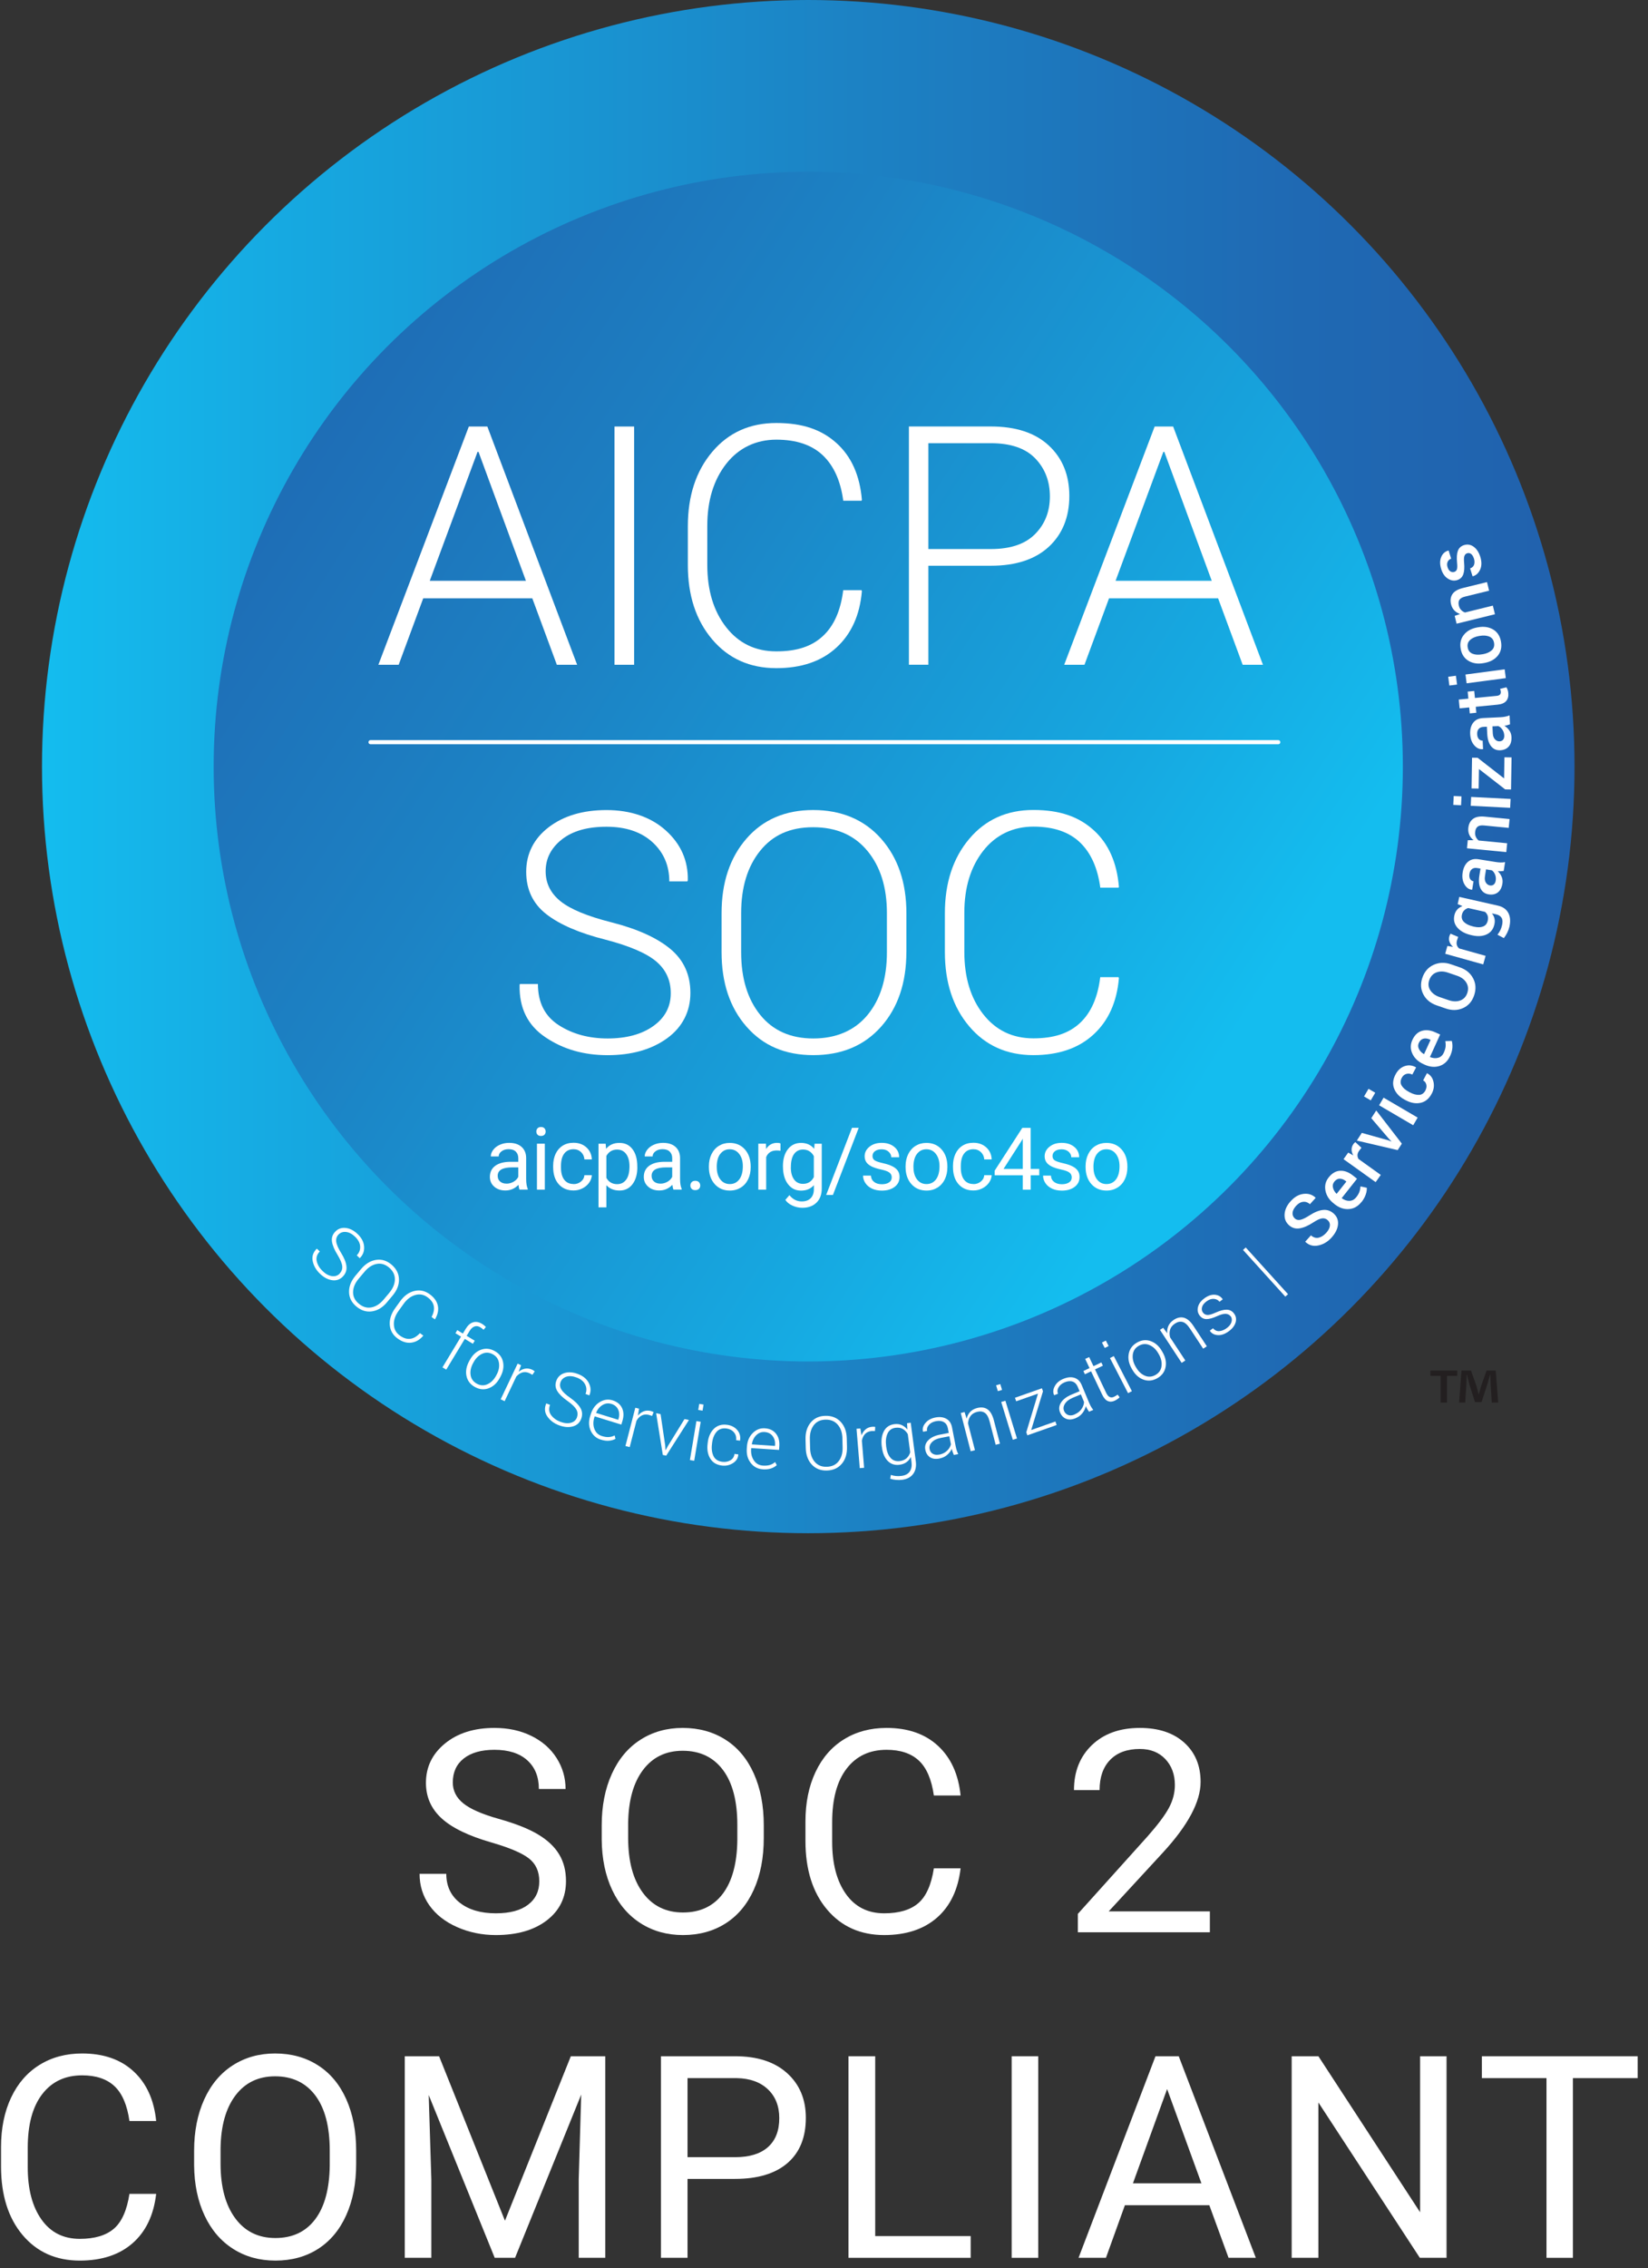 <?xml version="1.0" encoding="UTF-8"?> <svg xmlns="http://www.w3.org/2000/svg" xmlns:xlink="http://www.w3.org/1999/xlink" width="157px" height="216px" viewBox="0 0 157 216" version="1.1"><rect x="0" y="0" width="157" height="216" fill="#333333" stroke="none"/><title>Group 2</title><defs><linearGradient x1="100%" y1="50%" x2="0%" y2="50%" id="linearGradient-1"><stop stop-color="#2161AD" offset="0%"></stop><stop stop-color="#1F69B3" offset="18%"></stop><stop stop-color="#1C82C4" offset="47%"></stop><stop stop-color="#16A9E1" offset="84%"></stop><stop stop-color="#14BDEF" offset="100%"></stop></linearGradient><linearGradient x1="0%" y1="-14.435%" x2="100%" y2="50%" id="linearGradient-2"><stop stop-color="#2161AD" offset="0%"></stop><stop stop-color="#1F69B3" offset="18%"></stop><stop stop-color="#1C82C4" offset="47%"></stop><stop stop-color="#16A9E1" offset="84%"></stop><stop stop-color="#14BDEF" offset="100%"></stop></linearGradient></defs><g id="Page-1" stroke="none" stroke-width="1" fill="none" fill-rule="evenodd"><g id="moonstride-2-copy" transform="translate(-1473, -455)"><g id="Group-2" transform="translate(1473.099, 455)"><g id="Asset-3" transform="translate(3.901, 0)"><circle id="Oval" fill="url(#linearGradient-1)" fill-rule="nonzero" cx="73" cy="73" r="73"></circle><circle id="Oval" fill="url(#linearGradient-2)" fill-rule="nonzero" cx="73" cy="73" r="56.646"></circle><g id="Group" transform="translate(25.763, 51.856)" fill="#FFFFFF" fill-rule="nonzero"><path d="M2.594,69.414 C2.786,69.218 2.866,68.984 2.841,68.716 C2.815,68.448 2.661,68.084 2.389,67.632 C2.088,67.147 1.912,66.724 1.862,66.369 C1.811,66.009 1.916,65.695 2.18,65.423 C2.447,65.143 2.782,65.03 3.179,65.076 C3.577,65.122 3.958,65.319 4.317,65.666 C4.694,66.03 4.895,66.423 4.924,66.854 C4.953,67.285 4.819,67.649 4.522,67.942 L4.501,67.95 L4.225,67.682 C4.46,67.44 4.568,67.155 4.548,66.833 C4.527,66.511 4.368,66.206 4.075,65.921 C3.782,65.641 3.493,65.486 3.2,65.457 C2.908,65.427 2.673,65.511 2.485,65.704 C2.309,65.888 2.234,66.114 2.267,66.381 C2.301,66.649 2.46,67.013 2.74,67.465 C3.037,67.942 3.205,68.364 3.242,68.733 C3.284,69.101 3.167,69.423 2.899,69.703 C2.619,69.992 2.276,70.109 1.874,70.05 C1.473,69.992 1.083,69.787 0.715,69.431 C0.351,69.08 0.121,68.682 0.029,68.239 C-0.063,67.795 0.063,67.402 0.406,67.059 L0.427,67.051 L0.703,67.314 C0.431,67.599 0.335,67.908 0.414,68.251 C0.494,68.59 0.678,68.9 0.966,69.176 C1.255,69.456 1.548,69.615 1.849,69.661 C2.15,69.707 2.401,69.624 2.602,69.419 L2.594,69.414 Z" id="Path"></path><path d="M7.112,72.146 C6.694,72.648 6.217,72.937 5.681,73.017 C5.146,73.096 4.648,72.941 4.188,72.556 C3.732,72.176 3.497,71.715 3.489,71.18 C3.477,70.644 3.682,70.126 4.1,69.624 L4.631,68.992 C5.05,68.494 5.522,68.201 6.054,68.118 C6.585,68.034 7.079,68.18 7.53,68.561 C7.991,68.95 8.229,69.414 8.246,69.954 C8.263,70.494 8.058,71.017 7.639,71.515 L7.108,72.146 L7.112,72.146 Z M7.325,71.247 C7.677,70.829 7.853,70.402 7.857,69.967 C7.857,69.532 7.673,69.159 7.296,68.841 C6.928,68.532 6.531,68.419 6.112,68.502 C5.69,68.586 5.305,68.837 4.953,69.26 L4.418,69.896 C4.062,70.318 3.882,70.745 3.874,71.176 C3.866,71.607 4.045,71.975 4.418,72.284 C4.794,72.602 5.196,72.72 5.623,72.64 C6.045,72.561 6.439,72.31 6.794,71.883 L7.33,71.247 L7.325,71.247 Z" id="Shape"></path><path d="M10.559,75.326 L10.551,75.347 C10.221,75.732 9.84,75.949 9.409,76 C8.982,76.05 8.551,75.92 8.12,75.606 C7.664,75.276 7.413,74.845 7.371,74.314 C7.33,73.782 7.497,73.255 7.873,72.728 L8.355,72.059 C8.731,71.536 9.179,71.209 9.698,71.08 C10.216,70.95 10.706,71.05 11.162,71.377 C11.597,71.69 11.86,72.054 11.948,72.473 C12.036,72.887 11.948,73.318 11.681,73.765 L11.664,73.778 L11.35,73.552 C11.551,73.18 11.622,72.833 11.563,72.519 C11.505,72.201 11.304,71.92 10.957,71.669 C10.597,71.41 10.208,71.343 9.79,71.464 C9.371,71.586 9.007,71.862 8.693,72.297 L8.208,72.971 C7.89,73.41 7.74,73.849 7.761,74.28 C7.777,74.715 7.966,75.058 8.325,75.318 C8.673,75.569 9.003,75.673 9.321,75.631 C9.639,75.594 9.944,75.414 10.241,75.092 L10.559,75.318 L10.559,75.326 Z" id="Path"></path><path d="M12.388,78.351 L14.157,75.422 L13.626,75.1 L13.802,74.807 L14.333,75.129 L14.617,74.661 C14.814,74.339 15.044,74.138 15.312,74.058 C15.58,73.979 15.86,74.029 16.153,74.205 C16.22,74.242 16.283,74.288 16.345,74.339 C16.408,74.389 16.467,74.443 16.525,74.506 L16.303,74.774 C16.262,74.732 16.22,74.694 16.174,74.657 C16.128,74.619 16.069,74.581 16.002,74.539 C15.81,74.422 15.622,74.393 15.446,74.456 C15.27,74.519 15.111,74.657 14.977,74.878 L14.693,75.347 L15.463,75.811 L15.287,76.104 L14.517,75.64 L12.747,78.568 L12.392,78.351 L12.388,78.351 Z" id="Path"></path><path d="M14.986,77.665 C15.249,77.175 15.596,76.849 16.032,76.681 C16.467,76.514 16.906,76.548 17.345,76.786 C17.789,77.024 18.061,77.372 18.157,77.828 C18.257,78.284 18.174,78.757 17.91,79.246 L17.856,79.346 C17.592,79.836 17.245,80.166 16.81,80.334 C16.375,80.501 15.94,80.468 15.496,80.229 C15.053,79.991 14.781,79.643 14.68,79.187 C14.58,78.731 14.664,78.259 14.927,77.769 L14.981,77.669 L14.986,77.665 Z M15.299,77.962 C15.094,78.347 15.015,78.719 15.069,79.083 C15.124,79.447 15.325,79.723 15.672,79.911 C16.011,80.095 16.35,80.108 16.684,79.953 C17.019,79.798 17.291,79.526 17.496,79.146 L17.55,79.045 C17.755,78.669 17.826,78.296 17.772,77.928 C17.718,77.56 17.521,77.284 17.178,77.1 C16.835,76.916 16.496,76.903 16.161,77.062 C15.827,77.221 15.555,77.489 15.354,77.865 L15.299,77.966 L15.299,77.962 Z" id="Shape"></path><path d="M20.96,79.062 L20.688,78.911 C20.449,78.798 20.224,78.773 20.01,78.832 C19.797,78.895 19.6,79.024 19.424,79.225 L18.312,81.572 L17.935,81.392 L19.55,77.995 L19.88,78.15 L19.659,78.736 L19.642,78.773 C19.839,78.61 20.048,78.51 20.27,78.472 C20.491,78.434 20.717,78.472 20.943,78.577 C20.989,78.598 21.035,78.627 21.077,78.656 C21.119,78.685 21.152,78.71 21.177,78.731 L20.96,79.058 L20.96,79.062 Z" id="Path"></path><path d="M25.198,83.112 C25.294,82.852 25.277,82.605 25.148,82.371 C25.018,82.137 24.738,81.861 24.307,81.555 C23.838,81.229 23.512,80.911 23.324,80.601 C23.135,80.292 23.11,79.961 23.244,79.606 C23.382,79.246 23.642,79.008 24.026,78.89 C24.411,78.773 24.838,78.807 25.307,78.987 C25.796,79.171 26.135,79.455 26.332,79.84 C26.528,80.225 26.549,80.61 26.39,80.999 L26.373,81.016 L26.018,80.882 C26.139,80.564 26.127,80.263 25.98,79.974 C25.834,79.685 25.57,79.468 25.185,79.321 C24.805,79.179 24.478,79.15 24.202,79.238 C23.926,79.325 23.738,79.497 23.642,79.748 C23.55,79.986 23.575,80.221 23.713,80.455 C23.851,80.689 24.135,80.957 24.575,81.262 C25.035,81.585 25.353,81.911 25.537,82.229 C25.721,82.547 25.742,82.894 25.604,83.254 C25.461,83.63 25.194,83.873 24.796,83.978 C24.403,84.082 23.968,84.045 23.487,83.865 C23.014,83.685 22.646,83.409 22.386,83.036 C22.123,82.664 22.085,82.254 22.269,81.802 L22.282,81.785 L22.637,81.919 C22.499,82.287 22.533,82.61 22.738,82.894 C22.947,83.174 23.236,83.388 23.608,83.53 C23.985,83.672 24.315,83.706 24.612,83.63 C24.909,83.555 25.102,83.379 25.206,83.112 L25.198,83.112 Z" id="Path"></path><path d="M27.482,85.237 C27.034,85.099 26.712,84.814 26.516,84.392 C26.319,83.969 26.302,83.501 26.461,82.99 L26.52,82.806 C26.679,82.292 26.959,81.911 27.361,81.664 C27.762,81.417 28.172,81.359 28.591,81.488 C29.03,81.626 29.335,81.873 29.499,82.229 C29.666,82.585 29.674,82.999 29.532,83.463 L29.428,83.802 L26.888,83.015 L26.859,83.112 C26.733,83.517 26.737,83.886 26.867,84.225 C26.997,84.563 27.239,84.785 27.587,84.894 C27.834,84.969 28.055,85.003 28.252,84.986 C28.449,84.973 28.628,84.919 28.792,84.831 L28.875,85.157 C28.695,85.258 28.49,85.316 28.256,85.337 C28.022,85.358 27.762,85.321 27.478,85.233 L27.482,85.237 Z M28.482,81.831 C28.189,81.739 27.905,81.777 27.637,81.936 C27.369,82.099 27.164,82.342 27.026,82.672 L27.026,82.689 C27.026,82.689 29.135,83.342 29.135,83.342 L29.164,83.241 C29.26,82.932 29.248,82.639 29.13,82.375 C29.013,82.112 28.796,81.928 28.482,81.827 L28.482,81.831 Z" id="Shape"></path><path d="M32.348,82.974 L32.055,82.877 C31.8,82.81 31.574,82.831 31.377,82.932 C31.176,83.032 31.009,83.2 30.875,83.43 L30.227,85.944 L29.821,85.839 L30.762,82.195 L31.118,82.287 L31.013,82.907 L31.005,82.948 C31.168,82.752 31.356,82.614 31.565,82.534 C31.775,82.455 32,82.446 32.247,82.509 C32.297,82.522 32.348,82.539 32.394,82.559 C32.44,82.58 32.477,82.597 32.507,82.614 L32.356,82.978 L32.348,82.974 Z" id="Path"></path><path d="M33.607,85.772 L33.636,86.228 L33.657,86.228 C33.657,86.228 33.875,85.827 33.875,85.827 L35.448,83.275 L35.87,83.363 L33.707,86.756 L33.381,86.689 L32.745,82.714 L33.168,82.802 L33.607,85.772 L33.607,85.772 Z" id="Path"></path><path d="M36.372,87.245 L35.962,87.178 L36.582,83.467 L36.991,83.534 L36.372,87.245 Z M37.167,82.472 L36.757,82.405 L36.853,81.827 L37.263,81.894 L37.167,82.472 Z" id="Shape"></path><path d="M39.062,87.345 C39.334,87.379 39.585,87.333 39.815,87.203 C40.046,87.074 40.175,86.869 40.209,86.592 L40.573,86.638 L40.573,86.659 C40.548,87.007 40.372,87.279 40.054,87.475 C39.736,87.672 39.393,87.747 39.012,87.701 C38.502,87.638 38.134,87.417 37.899,87.032 C37.665,86.647 37.581,86.182 37.648,85.634 L37.665,85.488 C37.732,84.944 37.929,84.517 38.247,84.199 C38.569,83.886 38.983,83.756 39.485,83.819 C39.895,83.869 40.221,84.032 40.464,84.308 C40.707,84.584 40.799,84.919 40.74,85.308 L40.732,85.329 L40.363,85.283 C40.401,84.986 40.33,84.731 40.15,84.53 C39.97,84.325 39.736,84.208 39.443,84.17 C39.041,84.12 38.728,84.229 38.502,84.488 C38.276,84.752 38.134,85.099 38.079,85.534 L38.063,85.68 C38.008,86.12 38.063,86.496 38.213,86.806 C38.368,87.115 38.648,87.295 39.054,87.345 L39.062,87.345 Z" id="Path"></path><path d="M42.899,88.057 C42.43,88.027 42.049,87.827 41.761,87.458 C41.472,87.09 41.347,86.643 41.38,86.107 L41.393,85.915 C41.426,85.379 41.61,84.944 41.945,84.609 C42.275,84.275 42.664,84.124 43.104,84.153 C43.564,84.183 43.915,84.354 44.162,84.664 C44.409,84.973 44.514,85.371 44.48,85.856 L44.455,86.212 L41.803,86.036 L41.794,86.136 C41.765,86.559 41.857,86.919 42.062,87.22 C42.267,87.521 42.552,87.68 42.92,87.705 C43.179,87.722 43.401,87.701 43.589,87.643 C43.777,87.584 43.94,87.492 44.079,87.366 L44.238,87.663 C44.087,87.801 43.899,87.91 43.677,87.981 C43.455,88.053 43.196,88.082 42.895,88.061 L42.899,88.057 Z M43.079,84.509 C42.769,84.488 42.506,84.588 42.284,84.81 C42.062,85.032 41.92,85.316 41.861,85.668 L41.861,85.685 C41.861,85.685 44.066,85.831 44.066,85.831 L44.074,85.726 C44.095,85.4 44.016,85.124 43.84,84.89 C43.664,84.66 43.409,84.53 43.083,84.509 L43.079,84.509 Z" id="Shape"></path><path d="M50.927,85.931 C50.944,86.584 50.781,87.12 50.433,87.53 C50.086,87.944 49.609,88.157 49.007,88.174 C48.413,88.191 47.936,87.998 47.572,87.605 C47.208,87.212 47.015,86.689 46.999,86.032 L46.978,85.208 C46.961,84.555 47.124,84.024 47.463,83.61 C47.806,83.195 48.271,82.978 48.865,82.965 C49.467,82.948 49.952,83.141 50.325,83.534 C50.693,83.932 50.889,84.455 50.906,85.107 L50.927,85.931 L50.927,85.931 Z M50.492,85.116 C50.479,84.568 50.329,84.132 50.04,83.802 C49.756,83.476 49.367,83.317 48.873,83.329 C48.392,83.342 48.02,83.517 47.76,83.861 C47.501,84.204 47.375,84.647 47.392,85.195 L47.413,86.028 C47.425,86.58 47.572,87.019 47.852,87.345 C48.132,87.672 48.513,87.831 48.994,87.818 C49.488,87.806 49.869,87.63 50.132,87.287 C50.4,86.948 50.526,86.5 50.509,85.944 L50.488,85.111 L50.492,85.116 Z" id="Shape"></path><path d="M53.588,84.413 L53.278,84.413 C53.019,84.438 52.81,84.53 52.655,84.689 C52.5,84.848 52.396,85.061 52.345,85.325 L52.559,87.914 L52.145,87.948 L51.835,84.199 L52.199,84.17 L52.304,84.789 L52.304,84.831 C52.396,84.593 52.525,84.4 52.701,84.254 C52.873,84.107 53.086,84.028 53.337,84.007 C53.391,84.003 53.441,84.003 53.492,84.007 C53.542,84.007 53.584,84.015 53.617,84.024 L53.592,84.417 L53.588,84.413 Z" id="Path"></path><path d="M54.245,85.919 C54.165,85.325 54.232,84.831 54.437,84.438 C54.642,84.045 54.973,83.823 55.429,83.76 C55.692,83.727 55.931,83.752 56.136,83.844 C56.341,83.936 56.525,84.078 56.68,84.271 L56.65,83.668 L56.998,83.622 L57.483,87.304 C57.546,87.785 57.462,88.182 57.236,88.492 C57.006,88.806 56.655,88.994 56.182,89.057 C56.002,89.082 55.809,89.082 55.6,89.065 C55.391,89.048 55.207,89.011 55.044,88.956 L55.107,88.592 C55.266,88.647 55.425,88.68 55.596,88.697 C55.763,88.714 55.943,88.709 56.127,88.684 C56.491,88.638 56.751,88.496 56.91,88.262 C57.069,88.027 57.123,87.726 57.073,87.354 L57.01,86.885 C56.91,87.09 56.767,87.258 56.588,87.383 C56.408,87.513 56.19,87.592 55.931,87.626 C55.483,87.684 55.111,87.563 54.814,87.266 C54.517,86.965 54.328,86.538 54.257,85.982 L54.249,85.91 L54.245,85.919 Z M54.667,85.936 C54.726,86.387 54.864,86.735 55.086,86.977 C55.303,87.22 55.596,87.32 55.96,87.274 C56.228,87.241 56.441,87.149 56.604,87.002 C56.767,86.856 56.88,86.668 56.947,86.442 L56.721,84.71 C56.604,84.505 56.45,84.342 56.257,84.225 C56.065,84.107 55.83,84.07 55.55,84.103 C55.186,84.149 54.931,84.337 54.784,84.664 C54.638,84.99 54.596,85.388 54.659,85.864 L54.667,85.936 L54.667,85.936 Z" id="Shape"></path><path d="M61.106,86.693 C61.056,86.572 61.014,86.467 60.985,86.379 C60.955,86.291 60.93,86.199 60.913,86.107 C60.813,86.329 60.662,86.521 60.462,86.693 C60.261,86.864 60.014,86.977 59.729,87.032 C59.37,87.103 59.073,87.061 58.834,86.906 C58.596,86.751 58.449,86.517 58.387,86.195 C58.32,85.852 58.416,85.551 58.671,85.291 C58.926,85.028 59.303,84.848 59.805,84.752 L60.621,84.593 L60.533,84.137 C60.483,83.873 60.357,83.681 60.156,83.563 C59.955,83.446 59.704,83.417 59.399,83.476 C59.114,83.53 58.893,83.647 58.734,83.827 C58.575,84.007 58.516,84.199 58.554,84.409 L58.177,84.48 L58.165,84.459 C58.098,84.187 58.173,83.915 58.399,83.647 C58.625,83.379 58.939,83.204 59.349,83.124 C59.755,83.045 60.102,83.087 60.39,83.246 C60.679,83.405 60.859,83.676 60.934,84.066 L61.286,85.881 C61.311,86.011 61.344,86.136 61.382,86.258 C61.42,86.379 61.47,86.496 61.528,86.609 L61.102,86.693 L61.106,86.693 Z M59.709,86.664 C60.001,86.605 60.248,86.488 60.445,86.304 C60.642,86.124 60.771,85.915 60.83,85.68 L60.679,84.911 L59.855,85.07 C59.483,85.141 59.202,85.279 59.014,85.48 C58.822,85.68 58.751,85.898 58.797,86.132 C58.834,86.333 58.935,86.484 59.098,86.58 C59.261,86.676 59.462,86.705 59.704,86.659 L59.709,86.664 Z" id="Shape"></path><path d="M62.127,82.605 L62.328,83.233 C62.386,82.978 62.499,82.764 62.666,82.589 C62.834,82.413 63.051,82.292 63.323,82.221 C63.716,82.12 64.051,82.162 64.319,82.35 C64.587,82.539 64.787,82.886 64.921,83.4 L65.499,85.618 L65.093,85.722 L64.516,83.505 C64.407,83.087 64.252,82.81 64.051,82.677 C63.85,82.543 63.608,82.513 63.319,82.589 C63.035,82.664 62.825,82.798 62.687,82.995 C62.549,83.191 62.47,83.421 62.457,83.689 L63.118,86.237 L62.712,86.341 L61.767,82.697 L62.123,82.605 L62.127,82.605 Z" id="Path"></path><path d="M65.7,80.497 L65.302,80.618 L65.131,80.062 L65.528,79.94 L65.7,80.497 Z M67.122,85.124 L66.724,85.245 L65.62,81.647 L66.017,81.526 L67.122,85.124 Z" id="Shape"></path><polygon id="Path" points="68.477 84.317 70.783 83.505 70.9 83.84 68.109 84.823 68.009 84.53 69.122 80.853 67.047 81.58 66.929 81.246 69.498 80.342 69.599 80.631 68.477 84.312"></polygon><path d="M73.987,82.576 C73.912,82.467 73.853,82.375 73.803,82.296 C73.757,82.216 73.715,82.129 73.678,82.045 C73.627,82.279 73.519,82.501 73.356,82.71 C73.192,82.919 72.975,83.078 72.707,83.191 C72.368,83.333 72.071,83.354 71.808,83.25 C71.544,83.145 71.352,82.948 71.226,82.647 C71.092,82.325 71.121,82.011 71.318,81.702 C71.515,81.392 71.849,81.141 72.318,80.945 L73.084,80.622 L72.904,80.191 C72.799,79.945 72.64,79.781 72.423,79.706 C72.205,79.631 71.95,79.656 71.665,79.773 C71.398,79.886 71.205,80.045 71.084,80.254 C70.962,80.463 70.946,80.664 71.025,80.861 L70.67,81.003 L70.657,80.986 C70.536,80.731 70.557,80.451 70.72,80.145 C70.883,79.836 71.159,79.602 71.544,79.443 C71.929,79.284 72.276,79.25 72.59,79.346 C72.904,79.443 73.138,79.673 73.289,80.037 L74.004,81.744 C74.054,81.865 74.113,81.982 74.176,82.091 C74.238,82.2 74.309,82.304 74.389,82.405 L73.987,82.572 L73.987,82.576 Z M72.611,82.831 C72.887,82.714 73.105,82.551 73.259,82.334 C73.414,82.116 73.502,81.886 73.51,81.647 L73.209,80.924 L72.435,81.246 C72.088,81.392 71.841,81.58 71.69,81.819 C71.544,82.053 71.515,82.283 71.611,82.505 C71.69,82.693 71.82,82.819 71.996,82.886 C72.172,82.953 72.381,82.936 72.607,82.84 L72.611,82.831 Z" id="Shape"></path><path d="M73.996,77.368 L74.41,78.238 L75.159,77.882 L75.305,78.192 L74.556,78.547 L75.61,80.76 C75.715,80.982 75.832,81.12 75.958,81.175 C76.083,81.229 76.213,81.225 76.347,81.162 C76.405,81.133 76.464,81.104 76.523,81.07 C76.577,81.037 76.64,80.999 76.711,80.949 L76.899,81.2 C76.849,81.258 76.782,81.313 76.698,81.371 C76.615,81.43 76.527,81.48 76.439,81.522 C76.2,81.635 75.979,81.647 75.774,81.56 C75.569,81.472 75.389,81.267 75.234,80.94 L74.18,78.727 L73.594,79.008 L73.448,78.698 L74.033,78.418 L73.619,77.547 L74,77.368 L73.996,77.368 Z" id="Path"></path><path d="M75.853,76.317 L75.485,76.506 L75.217,75.987 L75.585,75.799 L75.853,76.317 Z M78.07,80.618 L77.702,80.806 L75.979,77.464 L76.347,77.276 L78.07,80.618 Z" id="Shape"></path><path d="M78.05,78.464 C77.773,77.983 77.681,77.514 77.769,77.054 C77.857,76.594 78.116,76.242 78.552,75.991 C78.987,75.74 79.426,75.694 79.865,75.853 C80.305,76.012 80.664,76.33 80.936,76.811 L80.995,76.912 C81.271,77.393 81.367,77.865 81.279,78.321 C81.191,78.777 80.932,79.133 80.497,79.38 C80.058,79.631 79.618,79.677 79.179,79.522 C78.74,79.367 78.38,79.045 78.104,78.564 L78.045,78.464 L78.05,78.464 Z M78.468,78.355 C78.685,78.731 78.962,78.995 79.3,79.141 C79.639,79.288 79.978,79.267 80.321,79.07 C80.656,78.878 80.848,78.598 80.894,78.229 C80.94,77.861 80.853,77.489 80.639,77.112 L80.581,77.012 C80.367,76.64 80.091,76.38 79.748,76.23 C79.405,76.079 79.066,76.104 78.727,76.297 C78.388,76.489 78.2,76.769 78.154,77.142 C78.112,77.51 78.196,77.882 78.409,78.254 L78.468,78.355 Z" id="Shape"></path><path d="M81.045,74.577 L81.438,75.104 C81.413,74.845 81.451,74.606 81.551,74.389 C81.652,74.171 81.823,73.983 82.057,73.828 C82.396,73.602 82.727,73.54 83.041,73.627 C83.354,73.719 83.66,73.983 83.948,74.426 L85.208,76.343 L84.86,76.573 L83.601,74.657 C83.363,74.297 83.128,74.083 82.894,74.025 C82.66,73.966 82.421,74.016 82.175,74.18 C81.932,74.339 81.773,74.535 81.706,74.765 C81.639,74.995 81.639,75.238 81.71,75.497 L83.158,77.694 L82.811,77.924 L80.744,74.782 L81.053,74.581 L81.045,74.577 Z" id="Path"></path><path d="M87.479,73.494 C87.375,73.351 87.224,73.272 87.028,73.255 C86.831,73.238 86.559,73.305 86.208,73.464 C85.789,73.657 85.446,73.753 85.178,73.753 C84.911,73.753 84.689,73.636 84.513,73.401 C84.342,73.171 84.292,72.904 84.367,72.598 C84.442,72.293 84.639,72.025 84.961,71.787 C85.3,71.531 85.634,71.414 85.957,71.435 C86.283,71.456 86.534,71.594 86.714,71.854 L86.722,71.874 L86.413,72.105 C86.291,71.937 86.111,71.849 85.881,71.828 C85.651,71.812 85.413,71.891 85.178,72.067 C84.936,72.247 84.794,72.435 84.748,72.632 C84.702,72.828 84.735,72.996 84.84,73.134 C84.944,73.272 85.082,73.347 85.254,73.36 C85.425,73.372 85.693,73.297 86.061,73.13 C86.48,72.941 86.831,72.849 87.111,72.858 C87.392,72.866 87.622,72.987 87.802,73.226 C87.99,73.477 88.04,73.757 87.952,74.062 C87.864,74.368 87.655,74.648 87.32,74.899 C86.952,75.171 86.601,75.301 86.262,75.28 C85.923,75.263 85.668,75.125 85.501,74.878 L85.492,74.857 L85.798,74.627 C85.973,74.832 86.178,74.924 86.417,74.899 C86.655,74.874 86.885,74.778 87.107,74.611 C87.35,74.431 87.5,74.234 87.559,74.025 C87.617,73.816 87.592,73.636 87.484,73.485 L87.479,73.494 Z" id="Path"></path><polygon id="Path" points="92.943 71.381 92.684 71.615 88.655 67.168 88.914 66.934"></polygon><path d="M96.725,64.336 C96.57,64.193 96.391,64.139 96.186,64.164 C95.981,64.189 95.709,64.315 95.361,64.541 C94.872,64.863 94.437,65.051 94.048,65.114 C93.663,65.176 93.324,65.076 93.027,64.808 C92.726,64.536 92.588,64.185 92.617,63.758 C92.646,63.331 92.839,62.917 93.198,62.524 C93.571,62.11 93.981,61.88 94.433,61.83 C94.88,61.779 95.257,61.901 95.562,62.189 L95.575,62.21 L95.031,62.813 C94.838,62.637 94.621,62.562 94.387,62.587 C94.148,62.608 93.922,62.742 93.7,62.984 C93.495,63.214 93.387,63.436 93.374,63.645 C93.362,63.859 93.437,64.034 93.596,64.177 C93.738,64.306 93.918,64.344 94.131,64.298 C94.345,64.248 94.633,64.11 94.997,63.875 C95.47,63.57 95.897,63.398 96.278,63.361 C96.658,63.323 96.997,63.436 97.294,63.704 C97.608,63.988 97.746,64.336 97.704,64.754 C97.662,65.172 97.457,65.582 97.089,65.992 C96.734,66.386 96.319,66.637 95.842,66.741 C95.366,66.846 94.951,66.737 94.596,66.402 L94.583,66.381 L95.127,65.779 C95.357,65.984 95.6,66.059 95.855,66.005 C96.11,65.946 96.353,65.791 96.583,65.54 C96.792,65.306 96.909,65.084 96.93,64.871 C96.955,64.658 96.884,64.478 96.725,64.336 L96.725,64.336 Z" id="Path"></path><path d="M99.938,62.604 C99.608,63.022 99.206,63.248 98.738,63.277 C98.269,63.311 97.817,63.156 97.39,62.817 L97.282,62.729 C96.851,62.39 96.596,61.984 96.508,61.516 C96.42,61.047 96.524,60.625 96.821,60.257 C97.135,59.859 97.499,59.65 97.905,59.629 C98.311,59.608 98.721,59.759 99.127,60.081 L99.516,60.39 L98.06,62.231 L98.068,62.248 C98.311,62.424 98.558,62.503 98.804,62.495 C99.051,62.486 99.265,62.369 99.445,62.148 C99.587,61.968 99.683,61.8 99.742,61.637 C99.8,61.474 99.834,61.302 99.846,61.118 L100.449,61.248 C100.461,61.436 100.428,61.65 100.348,61.888 C100.269,62.127 100.135,62.365 99.947,62.608 L99.938,62.604 Z M97.349,60.675 C97.219,60.838 97.177,61.026 97.223,61.231 C97.269,61.441 97.382,61.637 97.562,61.821 L97.579,61.821 C97.579,61.821 98.503,60.658 98.503,60.658 L98.436,60.604 C98.248,60.457 98.06,60.382 97.863,60.386 C97.671,60.386 97.495,60.487 97.344,60.679 L97.349,60.675 Z" id="Shape"></path><path d="M99.938,57.441 L99.717,57.725 C99.62,57.859 99.57,57.993 99.562,58.123 C99.553,58.253 99.587,58.378 99.654,58.504 L101.779,60.026 L101.29,60.713 L98.231,58.525 L98.679,57.897 L99.156,58.169 C99.056,57.981 99.001,57.792 99.001,57.608 C99.001,57.424 99.056,57.253 99.168,57.094 C99.198,57.052 99.227,57.014 99.261,56.985 C99.294,56.956 99.323,56.926 99.357,56.901 L99.938,57.441 Z" id="Path"></path><polygon id="Path" points="102.482 56.726 102.775 56.839 102.787 56.822 102.566 56.6 100.875 54.621 101.348 53.889 103.787 57.048 103.39 57.663 99.499 56.755 99.972 56.023 102.482 56.726"></polygon><path d="M101.252,52.199 L100.825,52.927 L100.185,52.554 L100.612,51.827 L101.252,52.199 Z M105.293,54.567 L104.867,55.295 L101.62,53.395 L102.047,52.667 L105.293,54.567 Z" id="Shape"></path><path d="M106.034,51.969 C106.13,51.785 106.159,51.605 106.117,51.425 C106.076,51.245 105.975,51.111 105.816,51.023 L106.172,50.346 L106.193,50.346 C106.511,50.505 106.712,50.772 106.799,51.153 C106.887,51.534 106.833,51.91 106.636,52.283 C106.377,52.772 106.021,53.065 105.569,53.161 C105.118,53.257 104.645,53.174 104.164,52.918 L104.055,52.86 C103.574,52.605 103.243,52.266 103.063,51.835 C102.884,51.408 102.925,50.948 103.185,50.458 C103.394,50.057 103.683,49.797 104.047,49.668 C104.411,49.538 104.77,49.576 105.126,49.777 L105.143,49.793 L104.783,50.471 C104.599,50.375 104.415,50.354 104.222,50.404 C104.03,50.458 103.888,50.58 103.783,50.772 C103.637,51.053 103.632,51.304 103.775,51.53 C103.917,51.755 104.143,51.948 104.448,52.111 L104.557,52.17 C104.871,52.337 105.159,52.412 105.423,52.404 C105.687,52.396 105.892,52.249 106.042,51.969 L106.034,51.969 Z" id="Path"></path><path d="M108.381,48.706 C108.159,49.191 107.824,49.505 107.377,49.651 C106.929,49.793 106.456,49.751 105.958,49.526 L105.833,49.467 C105.335,49.241 104.988,48.911 104.787,48.475 C104.586,48.04 104.59,47.609 104.787,47.179 C104.996,46.718 105.297,46.425 105.691,46.308 C106.084,46.191 106.515,46.237 106.983,46.451 L107.435,46.656 L106.465,48.793 L106.477,48.806 C106.753,48.915 107.013,48.94 107.251,48.869 C107.49,48.802 107.67,48.639 107.787,48.375 C107.879,48.17 107.937,47.978 107.954,47.81 C107.971,47.639 107.962,47.463 107.929,47.283 L108.544,47.266 C108.598,47.446 108.619,47.664 108.603,47.911 C108.586,48.158 108.51,48.425 108.385,48.706 L108.381,48.706 Z M105.402,47.459 C105.314,47.647 105.318,47.84 105.415,48.032 C105.511,48.224 105.666,48.388 105.887,48.521 L105.904,48.521 C105.904,48.521 106.523,47.166 106.523,47.166 L106.444,47.128 C106.226,47.028 106.025,47.003 105.837,47.053 C105.649,47.103 105.507,47.237 105.402,47.463 L105.402,47.459 Z" id="Shape"></path><path d="M109.314,40.263 C109.899,40.464 110.322,40.815 110.581,41.313 C110.841,41.811 110.87,42.355 110.669,42.941 C110.473,43.514 110.121,43.915 109.611,44.141 C109.105,44.367 108.557,44.38 107.971,44.179 L107.109,43.882 C106.527,43.681 106.101,43.338 105.841,42.844 C105.578,42.355 105.544,41.824 105.741,41.25 C105.942,40.665 106.297,40.255 106.812,40.02 C107.327,39.786 107.87,39.765 108.456,39.966 L109.318,40.263 L109.314,40.263 Z M108.172,40.761 C107.774,40.623 107.406,40.619 107.08,40.744 C106.749,40.87 106.523,41.116 106.398,41.48 C106.276,41.832 106.31,42.154 106.498,42.443 C106.686,42.731 106.979,42.949 107.377,43.087 L108.247,43.384 C108.649,43.522 109.017,43.535 109.343,43.417 C109.669,43.3 109.895,43.066 110.017,42.715 C110.142,42.346 110.113,42.016 109.929,41.715 C109.745,41.414 109.452,41.196 109.046,41.058 L108.176,40.761 L108.172,40.761 Z" id="Shape"></path><path d="M109.151,37.364 L109.038,37.707 C108.992,37.866 108.992,38.008 109.029,38.134 C109.067,38.259 109.138,38.368 109.247,38.46 L111.765,39.163 L111.539,39.979 L107.916,38.966 L108.126,38.221 L108.665,38.313 C108.506,38.171 108.393,38.012 108.331,37.837 C108.264,37.665 108.259,37.481 108.314,37.297 C108.326,37.247 108.343,37.205 108.364,37.163 C108.385,37.121 108.406,37.088 108.427,37.054 L109.159,37.364 L109.151,37.364 Z" id="Path"></path><path d="M110.418,37.196 C109.837,37.067 109.393,36.832 109.092,36.494 C108.791,36.159 108.69,35.761 108.791,35.305 C108.841,35.088 108.929,34.904 109.063,34.757 C109.192,34.611 109.36,34.502 109.565,34.427 L109.105,34.239 L109.259,33.552 L112.928,34.381 C113.401,34.485 113.732,34.716 113.924,35.067 C114.117,35.418 114.15,35.862 114.033,36.397 C113.991,36.577 113.924,36.761 113.828,36.958 C113.732,37.155 113.623,37.326 113.502,37.473 L112.895,37.15 C112.995,37.029 113.083,36.895 113.163,36.736 C113.238,36.581 113.297,36.418 113.334,36.243 C113.401,35.946 113.389,35.711 113.288,35.544 C113.188,35.377 113.012,35.264 112.744,35.205 L112.368,35.121 C112.489,35.268 112.569,35.431 112.61,35.607 C112.652,35.782 112.648,35.971 112.602,36.171 C112.502,36.623 112.259,36.937 111.87,37.121 C111.485,37.301 111.025,37.334 110.494,37.213 L110.422,37.196 L110.418,37.196 Z M110.673,36.389 C111.012,36.464 111.297,36.46 111.527,36.368 C111.761,36.28 111.908,36.092 111.97,35.812 C112.008,35.636 112.008,35.477 111.962,35.339 C111.916,35.201 111.832,35.08 111.711,34.975 L110.104,34.611 C109.954,34.657 109.828,34.732 109.724,34.837 C109.619,34.941 109.548,35.08 109.51,35.247 C109.448,35.531 109.519,35.766 109.724,35.958 C109.929,36.151 110.222,36.284 110.598,36.372 L110.669,36.389 L110.673,36.389 Z" id="Shape"></path><path d="M113.489,31.076 C113.389,31.093 113.297,31.101 113.205,31.105 C113.112,31.109 113.02,31.105 112.928,31.105 C113.083,31.247 113.205,31.423 113.292,31.628 C113.38,31.833 113.405,32.051 113.368,32.285 C113.305,32.67 113.158,32.954 112.924,33.13 C112.69,33.306 112.401,33.364 112.054,33.31 C111.694,33.251 111.439,33.067 111.284,32.749 C111.129,32.431 111.092,32.017 111.175,31.503 L111.28,30.854 L110.954,30.8 C110.761,30.77 110.598,30.8 110.468,30.9 C110.339,31 110.259,31.151 110.226,31.364 C110.196,31.553 110.217,31.712 110.289,31.841 C110.364,31.967 110.473,32.042 110.615,32.067 L110.485,32.871 L110.464,32.871 C110.167,32.841 109.929,32.666 109.749,32.352 C109.569,32.038 109.51,31.657 109.582,31.21 C109.653,30.779 109.816,30.444 110.079,30.214 C110.343,29.984 110.678,29.9 111.092,29.967 L112.744,30.231 C112.899,30.256 113.046,30.268 113.192,30.273 C113.338,30.277 113.481,30.264 113.623,30.239 L113.489,31.084 L113.489,31.076 Z M112.728,32.005 C112.761,31.795 112.74,31.595 112.661,31.41 C112.581,31.226 112.481,31.093 112.355,31.017 L111.807,30.929 L111.703,31.59 C111.665,31.833 111.694,32.034 111.79,32.189 C111.887,32.343 112.021,32.435 112.18,32.461 C112.322,32.481 112.443,32.456 112.539,32.377 C112.636,32.297 112.702,32.172 112.728,32 L112.728,32.005 Z" id="Shape"></path><path d="M110.075,28.151 L110.619,28.151 C110.439,28.013 110.305,27.846 110.217,27.649 C110.13,27.453 110.096,27.239 110.117,27.005 C110.155,26.616 110.301,26.323 110.56,26.127 C110.82,25.93 111.196,25.859 111.698,25.909 L114.05,26.139 L113.966,26.98 L111.619,26.75 C111.339,26.721 111.129,26.762 111,26.867 C110.87,26.972 110.791,27.143 110.77,27.382 C110.753,27.545 110.774,27.695 110.837,27.833 C110.899,27.972 110.987,28.084 111.104,28.181 L113.82,28.444 L113.736,29.285 L109.991,28.921 L110.067,28.151 L110.075,28.151 Z" id="Path"></path><path d="M109.469,23.98 L109.427,24.825 L108.686,24.788 L108.728,23.943 L109.469,23.98 Z M114.146,24.223 L114.104,25.068 L110.347,24.876 L110.389,24.031 L114.146,24.223 Z" id="Shape"></path><polygon id="Path" points="113.527 22.265 113.56 20.257 114.238 20.269 114.188 23.324 113.631 23.315 111.134 21.374 111.104 23.236 110.427 23.223 110.473 20.295 111.004 20.303 113.522 22.265"></polygon><path d="M114.1,17.115 C114.008,17.149 113.916,17.178 113.824,17.203 C113.736,17.228 113.644,17.245 113.556,17.257 C113.736,17.366 113.891,17.508 114.02,17.692 C114.15,17.876 114.217,18.086 114.23,18.316 C114.246,18.709 114.163,19.014 113.97,19.232 C113.778,19.449 113.506,19.571 113.154,19.588 C112.79,19.604 112.502,19.475 112.284,19.198 C112.067,18.922 111.945,18.521 111.92,18.002 L111.887,17.345 L111.556,17.362 C111.36,17.37 111.209,17.437 111.104,17.559 C111,17.68 110.95,17.847 110.962,18.065 C110.97,18.257 111.025,18.408 111.121,18.517 C111.217,18.625 111.343,18.676 111.485,18.671 L111.523,19.483 L111.502,19.483 C111.205,19.516 110.937,19.399 110.694,19.127 C110.452,18.855 110.318,18.496 110.297,18.044 C110.276,17.605 110.368,17.249 110.581,16.969 C110.795,16.688 111.104,16.542 111.523,16.521 L113.192,16.441 C113.347,16.433 113.497,16.416 113.635,16.387 C113.778,16.358 113.916,16.32 114.05,16.266 L114.091,17.119 L114.1,17.115 Z M113.543,18.178 C113.535,17.964 113.472,17.776 113.355,17.609 C113.242,17.446 113.112,17.337 112.974,17.287 L112.418,17.312 L112.451,17.981 C112.464,18.228 112.535,18.416 112.661,18.55 C112.79,18.684 112.937,18.747 113.1,18.738 C113.242,18.73 113.355,18.68 113.435,18.579 C113.514,18.479 113.552,18.345 113.543,18.173 L113.543,18.178 Z" id="Shape"></path><path d="M109.213,14.76 L110.125,14.672 L110.058,14.002 L110.682,13.94 L110.749,14.609 L112.82,14.408 C112.974,14.392 113.079,14.35 113.142,14.274 C113.205,14.199 113.225,14.107 113.213,13.998 C113.209,13.952 113.2,13.906 113.188,13.864 C113.175,13.823 113.158,13.781 113.142,13.743 L113.748,13.592 C113.794,13.659 113.832,13.743 113.866,13.839 C113.899,13.935 113.92,14.036 113.928,14.145 C113.958,14.454 113.891,14.705 113.727,14.898 C113.564,15.09 113.288,15.207 112.899,15.245 L110.828,15.446 L110.883,16.015 L110.259,16.078 L110.205,15.509 L109.293,15.596 L109.209,14.76 L109.213,14.76 Z" id="Path"></path><path d="M108.937,12.492 L109.046,13.329 L108.314,13.425 L108.205,12.588 L108.937,12.492 Z M113.581,11.881 L113.69,12.718 L109.958,13.212 L109.849,12.375 L113.581,11.881 Z" id="Shape"></path><path d="M111.581,11.287 C111.033,11.388 110.552,11.317 110.146,11.078 C109.736,10.835 109.485,10.455 109.393,9.932 C109.297,9.4 109.402,8.953 109.699,8.589 C109.996,8.221 110.418,7.991 110.97,7.89 L111.042,7.878 C111.598,7.777 112.079,7.848 112.485,8.087 C112.887,8.325 113.138,8.71 113.23,9.237 C113.326,9.769 113.225,10.216 112.928,10.58 C112.631,10.944 112.205,11.174 111.652,11.275 L111.581,11.287 L111.581,11.287 Z M111.502,10.442 C111.862,10.379 112.142,10.254 112.347,10.07 C112.548,9.89 112.623,9.651 112.569,9.35 C112.518,9.062 112.364,8.865 112.113,8.76 C111.857,8.656 111.552,8.635 111.192,8.698 L111.121,8.71 C110.77,8.773 110.489,8.898 110.289,9.087 C110.084,9.271 110.008,9.513 110.063,9.806 C110.113,10.095 110.268,10.292 110.523,10.396 C110.778,10.497 111.079,10.513 111.431,10.451 L111.502,10.438 L111.502,10.442 Z" id="Shape"></path><path d="M108.82,6.79 L109.335,6.614 C109.117,6.539 108.937,6.426 108.787,6.271 C108.636,6.116 108.536,5.924 108.477,5.698 C108.385,5.317 108.427,4.991 108.603,4.723 C108.778,4.455 109.113,4.259 109.602,4.137 L111.899,3.573 L112.1,4.393 L109.812,4.953 C109.535,5.02 109.356,5.125 109.268,5.267 C109.18,5.409 109.163,5.598 109.222,5.828 C109.259,5.987 109.33,6.12 109.435,6.229 C109.535,6.338 109.661,6.418 109.803,6.468 L112.456,5.815 L112.656,6.635 L109.004,7.535 L108.82,6.786 L108.82,6.79 Z" id="Path"></path><path d="M110.008,0.828 C109.883,0.866 109.799,0.954 109.749,1.083 C109.699,1.213 109.69,1.435 109.72,1.744 C109.761,2.2 109.736,2.569 109.636,2.841 C109.535,3.112 109.343,3.292 109.059,3.384 C108.757,3.476 108.46,3.43 108.167,3.242 C107.875,3.054 107.665,2.753 107.536,2.334 C107.398,1.895 107.398,1.514 107.536,1.188 C107.67,0.862 107.9,0.657 108.222,0.569 L108.243,0.569 C108.243,0.569 108.485,1.343 108.485,1.343 C108.339,1.389 108.226,1.485 108.155,1.631 C108.084,1.778 108.08,1.949 108.138,2.146 C108.201,2.343 108.289,2.477 108.406,2.552 C108.527,2.627 108.649,2.644 108.774,2.606 C108.9,2.569 108.983,2.489 109.029,2.368 C109.075,2.246 109.079,2.033 109.046,1.719 C109,1.238 109.025,0.862 109.125,0.594 C109.226,0.322 109.423,0.142 109.715,0.05 C110.038,-0.05 110.343,-0 110.627,0.205 C110.912,0.41 111.121,0.728 111.259,1.163 C111.406,1.631 111.401,2.037 111.247,2.38 C111.092,2.723 110.858,2.937 110.544,3.02 L110.523,3.02 C110.523,3.02 110.289,2.272 110.289,2.272 C110.494,2.196 110.623,2.075 110.673,1.903 C110.724,1.732 110.719,1.544 110.657,1.343 C110.59,1.134 110.502,0.987 110.389,0.899 C110.276,0.811 110.15,0.786 110.012,0.828 L110.008,0.828 Z" id="Path"></path></g><g id="Group" transform="translate(31.298, 40.28)"><g transform="translate(0.749, 0)" fill="#FFFFFF" fill-rule="nonzero"><path d="M14.664,16.697 L4.271,16.697 L1.933,23.022 L0,23.022 L8.618,0.335 L10.38,0.335 L18.935,23.022 L17.002,23.022 L14.664,16.697 L14.664,16.697 Z M4.895,15.028 L14.057,15.028 L9.539,2.749 L9.447,2.749 L4.895,15.028 L4.895,15.028 Z" id="Shape"></path><polygon id="Path" points="24.365 23.022 22.495 23.022 22.495 0.335 24.365 0.335"></polygon><path d="M46.032,15.931 L46.062,16.023 C45.865,18.299 45.053,20.09 43.631,21.391 C42.209,22.696 40.301,23.345 37.912,23.345 C35.389,23.345 33.352,22.433 31.804,20.609 C30.256,18.784 29.482,16.425 29.482,13.526 L29.482,9.832 C29.482,6.945 30.256,4.581 31.804,2.749 C33.352,0.916 35.389,0 37.912,0 C40.435,0 42.234,0.64 43.648,1.916 C45.062,3.192 45.865,4.991 46.062,7.309 L46.032,7.401 L44.288,7.401 C44.037,5.522 43.393,4.083 42.347,3.083 C41.301,2.088 39.824,1.586 37.912,1.586 C36,1.586 34.335,2.355 33.134,3.891 C31.934,5.426 31.335,7.392 31.335,9.79 L31.335,13.509 C31.335,15.94 31.934,17.918 33.134,19.45 C34.335,20.981 35.925,21.746 37.912,21.746 C39.899,21.746 41.305,21.261 42.351,20.286 C43.401,19.312 44.045,17.856 44.284,15.919 L46.028,15.919 L46.032,15.931 Z" id="Path"></path><path d="M52.396,13.593 L52.396,23.018 L50.542,23.018 L50.542,0.331 L58.349,0.331 C60.729,0.331 62.57,0.937 63.871,2.146 C65.172,3.355 65.825,4.958 65.825,6.953 C65.825,8.949 65.172,10.58 63.871,11.785 C62.566,12.99 60.725,13.593 58.349,13.593 L52.396,13.593 Z M52.396,12.003 L58.349,12.003 C60.219,12.003 61.625,11.526 62.562,10.576 C63.503,9.627 63.972,8.43 63.972,6.987 C63.972,5.543 63.503,4.326 62.57,3.364 C61.637,2.401 60.227,1.924 58.349,1.924 L52.396,1.924 L52.396,12.007 L52.396,12.003 Z" id="Shape"></path><path d="M79.999,16.697 L69.607,16.697 L67.268,23.022 L65.336,23.022 L73.954,0.335 L75.715,0.335 L84.271,23.022 L82.338,23.022 L79.999,16.697 Z M70.23,15.028 L79.393,15.028 L74.874,2.749 L74.782,2.749 L70.23,15.028 Z" id="Shape"></path><path d="M27.855,54.299 C27.855,53.065 27.394,52.057 26.47,51.274 C25.545,50.492 23.934,49.798 21.638,49.199 C19.157,48.576 17.274,47.764 15.998,46.769 C14.722,45.773 14.082,44.426 14.082,42.732 C14.082,41.037 14.797,39.585 16.224,38.493 C17.651,37.402 19.487,36.858 21.734,36.858 C23.981,36.858 25.955,37.506 27.39,38.807 C28.825,40.104 29.52,41.69 29.478,43.56 L29.432,43.652 L27.716,43.652 C27.716,42.137 27.177,40.891 26.106,39.912 C25.031,38.937 23.575,38.447 21.734,38.447 C19.893,38.447 18.496,38.853 17.471,39.661 C16.446,40.472 15.935,41.481 15.935,42.685 C15.935,43.828 16.408,44.781 17.354,45.543 C18.299,46.304 19.931,46.978 22.244,47.559 C24.683,48.183 26.541,49.024 27.817,50.082 C29.089,51.141 29.725,52.538 29.725,54.274 C29.725,56.01 28.984,57.521 27.503,58.592 C26.022,59.663 24.135,60.198 21.839,60.198 C19.542,60.198 17.596,59.629 15.91,58.491 C14.22,57.353 13.404,55.692 13.455,53.513 L13.484,53.421 L15.199,53.421 C15.199,55.182 15.86,56.487 17.178,57.337 C18.496,58.186 20.052,58.608 21.839,58.608 C23.625,58.608 25.089,58.215 26.194,57.424 C27.298,56.638 27.855,55.592 27.855,54.299 L27.855,54.299 Z" id="Path"></path><path d="M50.3,50.379 C50.3,53.308 49.496,55.676 47.894,57.483 C46.288,59.29 44.137,60.194 41.435,60.194 C38.732,60.194 36.653,59.29 35.071,57.483 C33.486,55.676 32.695,53.308 32.695,50.379 L32.695,46.685 C32.695,43.765 33.486,41.397 35.063,39.581 C36.64,37.766 38.761,36.854 41.422,36.854 C44.083,36.854 46.279,37.761 47.89,39.581 C49.501,41.401 50.304,43.769 50.304,46.685 L50.304,50.379 L50.3,50.379 Z M48.446,46.668 C48.446,44.213 47.827,42.238 46.585,40.74 C45.342,39.242 43.623,38.493 41.418,38.493 C39.213,38.493 37.573,39.242 36.368,40.74 C35.163,42.238 34.561,44.217 34.561,46.668 L34.561,50.4 C34.561,52.877 35.168,54.864 36.377,56.362 C37.586,57.859 39.272,58.608 41.435,58.608 C43.598,58.608 45.367,57.864 46.601,56.37 C47.831,54.877 48.446,52.885 48.446,50.4 L48.446,46.668 L48.446,46.668 Z" id="Shape"></path><path d="M70.519,52.781 L70.548,52.873 C70.352,55.148 69.54,56.939 68.118,58.24 C66.695,59.545 64.788,60.194 62.399,60.194 C59.876,60.194 57.839,59.282 56.291,57.458 C54.743,55.634 53.969,53.274 53.969,50.375 L53.969,46.681 C53.969,43.794 54.743,41.43 56.291,39.598 C57.839,37.766 59.876,36.849 62.399,36.849 C64.921,36.849 66.72,37.489 68.134,38.765 C69.549,40.041 70.352,41.84 70.548,44.158 L70.519,44.25 L68.775,44.25 C68.524,42.372 67.879,40.933 66.833,39.933 C65.787,38.937 64.311,38.435 62.399,38.435 C60.487,38.435 58.822,39.205 57.621,40.74 C56.42,42.275 55.822,44.242 55.822,46.639 L55.822,50.358 C55.822,52.789 56.42,54.768 57.621,56.299 C58.822,57.83 60.411,58.596 62.399,58.596 C64.386,58.596 65.792,58.11 66.838,57.136 C67.888,56.161 68.532,54.705 68.77,52.768 L70.515,52.768 L70.519,52.781 Z" id="Path"></path></g><line x1="0" y1="30.394" x2="86.48" y2="30.394" id="Path" stroke="#FFFFFF" stroke-width="0.389" stroke-linecap="round" stroke-linejoin="round"></line></g><g id="Group" transform="translate(42.669, 107.318)" fill="#FFFFFF" fill-rule="nonzero"><path d="M2.828,5.966 C2.786,5.878 2.749,5.727 2.724,5.506 C2.376,5.865 1.962,6.045 1.477,6.045 C1.046,6.045 0.69,5.924 0.414,5.681 C0.138,5.439 -1.42108547e-14,5.129 -1.42108547e-14,4.753 C-1.42108547e-14,4.297 0.172,3.945 0.519,3.69 C0.866,3.439 1.351,3.313 1.979,3.313 L2.707,3.313 L2.707,2.97 C2.707,2.711 2.627,2.502 2.473,2.347 C2.318,2.192 2.088,2.113 1.782,2.113 C1.514,2.113 1.293,2.18 1.113,2.314 C0.933,2.447 0.841,2.611 0.841,2.803 L0.088,2.803 C0.088,2.585 0.167,2.372 0.322,2.171 C0.477,1.966 0.686,1.807 0.954,1.69 C1.217,1.573 1.51,1.51 1.828,1.51 C2.334,1.51 2.728,1.636 3.012,1.887 C3.297,2.138 3.447,2.485 3.456,2.929 L3.456,4.941 C3.456,5.342 3.506,5.66 3.61,5.899 L3.61,5.962 L2.824,5.962 L2.828,5.966 Z M1.586,5.397 C1.82,5.397 2.042,5.334 2.251,5.217 C2.46,5.096 2.615,4.937 2.707,4.744 L2.707,3.845 L2.121,3.845 C1.205,3.845 0.745,4.112 0.745,4.648 C0.745,4.882 0.824,5.066 0.979,5.196 C1.134,5.33 1.335,5.393 1.581,5.393 L1.586,5.397 Z" id="Shape"></path><path d="M4.426,0.431 C4.426,0.31 4.464,0.205 4.539,0.126 C4.615,0.046 4.723,0 4.87,0 C5.016,0 5.125,0.042 5.2,0.126 C5.276,0.209 5.313,0.31 5.313,0.431 C5.313,0.552 5.276,0.653 5.2,0.732 C5.125,0.812 5.016,0.853 4.87,0.853 C4.723,0.853 4.615,0.812 4.539,0.732 C4.464,0.653 4.426,0.548 4.426,0.431 Z M5.234,5.966 L4.485,5.966 L4.485,1.59 L5.234,1.59 L5.234,5.966 Z" id="Shape"></path><path d="M7.978,5.439 C8.246,5.439 8.476,5.359 8.677,5.196 C8.878,5.033 8.986,4.832 9.007,4.589 L9.714,4.589 C9.702,4.84 9.614,5.079 9.455,5.305 C9.296,5.531 9.083,5.711 8.819,5.845 C8.556,5.978 8.271,6.045 7.978,6.045 C7.384,6.045 6.907,5.845 6.556,5.447 C6.204,5.05 6.029,4.506 6.029,3.815 L6.029,3.69 C6.029,3.263 6.108,2.887 6.263,2.552 C6.418,2.222 6.644,1.962 6.936,1.778 C7.229,1.594 7.577,1.502 7.974,1.502 C8.463,1.502 8.873,1.648 9.196,1.941 C9.522,2.234 9.693,2.615 9.714,3.088 L9.007,3.088 C8.986,2.803 8.878,2.573 8.685,2.389 C8.493,2.209 8.254,2.117 7.97,2.117 C7.589,2.117 7.296,2.255 7.087,2.527 C6.878,2.799 6.773,3.196 6.773,3.715 L6.773,3.857 C6.773,4.364 6.878,4.748 7.083,5.02 C7.292,5.292 7.589,5.43 7.974,5.43 L7.978,5.439 Z" id="Path"></path><path d="M14.049,3.828 C14.049,4.493 13.898,5.029 13.593,5.439 C13.287,5.845 12.877,6.05 12.354,6.05 C11.831,6.05 11.405,5.882 11.099,5.543 L11.099,7.652 L10.35,7.652 L10.35,1.594 L11.032,1.594 L11.07,2.079 C11.375,1.703 11.798,1.514 12.337,1.514 C12.877,1.514 13.279,1.711 13.584,2.109 C13.89,2.506 14.044,3.058 14.044,3.761 L14.044,3.828 L14.049,3.828 Z M13.3,3.744 C13.3,3.251 13.195,2.862 12.986,2.577 C12.777,2.293 12.488,2.15 12.12,2.15 C11.668,2.15 11.329,2.351 11.099,2.753 L11.099,4.845 C11.325,5.242 11.664,5.443 12.128,5.443 C12.488,5.443 12.773,5.301 12.982,5.016 C13.195,4.732 13.3,4.309 13.3,3.749 L13.3,3.744 Z" id="Shape"></path><path d="M17.492,5.966 C17.45,5.878 17.412,5.727 17.387,5.506 C17.04,5.865 16.626,6.045 16.14,6.045 C15.709,6.045 15.354,5.924 15.078,5.681 C14.802,5.439 14.664,5.129 14.664,4.753 C14.664,4.297 14.835,3.945 15.182,3.69 C15.53,3.439 16.015,3.313 16.642,3.313 L17.37,3.313 L17.37,2.97 C17.37,2.711 17.291,2.502 17.136,2.347 C16.981,2.192 16.751,2.113 16.446,2.113 C16.178,2.113 15.956,2.18 15.776,2.314 C15.597,2.447 15.504,2.611 15.504,2.803 L14.751,2.803 C14.751,2.585 14.831,2.372 14.986,2.171 C15.141,1.966 15.35,1.807 15.617,1.69 C15.881,1.573 16.174,1.51 16.492,1.51 C16.998,1.51 17.391,1.636 17.676,1.887 C17.96,2.138 18.111,2.485 18.119,2.929 L18.119,4.941 C18.119,5.342 18.169,5.66 18.274,5.899 L18.274,5.962 L17.488,5.962 L17.492,5.966 Z M16.249,5.397 C16.483,5.397 16.705,5.334 16.914,5.217 C17.124,5.096 17.278,4.937 17.37,4.744 L17.37,3.845 L16.785,3.845 C15.868,3.845 15.408,4.112 15.408,4.648 C15.408,4.882 15.488,5.066 15.643,5.196 C15.797,5.33 15.998,5.393 16.245,5.393 L16.249,5.397 Z" id="Shape"></path><path d="M19.102,5.577 C19.102,5.447 19.14,5.338 19.22,5.255 C19.299,5.171 19.412,5.125 19.567,5.125 C19.722,5.125 19.839,5.167 19.918,5.255 C19.998,5.342 20.04,5.447 20.04,5.577 C20.04,5.706 19.998,5.803 19.918,5.886 C19.839,5.97 19.722,6.012 19.567,6.012 C19.412,6.012 19.299,5.97 19.22,5.886 C19.14,5.803 19.102,5.698 19.102,5.577 Z" id="Path"></path><path d="M20.864,3.74 C20.864,3.313 20.947,2.924 21.115,2.585 C21.282,2.247 21.516,1.979 21.818,1.795 C22.119,1.611 22.462,1.514 22.847,1.514 C23.441,1.514 23.926,1.719 24.294,2.134 C24.662,2.548 24.847,3.096 24.847,3.778 L24.847,3.832 C24.847,4.259 24.767,4.64 24.604,4.979 C24.441,5.317 24.206,5.581 23.905,5.769 C23.6,5.957 23.253,6.054 22.859,6.054 C22.265,6.054 21.784,5.849 21.416,5.435 C21.048,5.02 20.864,4.476 20.864,3.799 L20.864,3.744 L20.864,3.74 Z M21.617,3.828 C21.617,4.313 21.73,4.702 21.956,4.995 C22.182,5.288 22.483,5.435 22.859,5.435 C23.236,5.435 23.541,5.284 23.763,4.987 C23.985,4.69 24.098,4.271 24.098,3.736 C24.098,3.255 23.985,2.866 23.755,2.569 C23.529,2.272 23.223,2.121 22.847,2.121 C22.47,2.121 22.182,2.268 21.951,2.56 C21.721,2.853 21.613,3.276 21.613,3.824 L21.617,3.828 Z" id="Shape"></path><path d="M27.691,2.263 C27.578,2.247 27.457,2.234 27.323,2.234 C26.834,2.234 26.499,2.443 26.323,2.862 L26.323,5.966 L25.574,5.966 L25.574,1.59 L26.302,1.59 L26.315,2.096 C26.562,1.707 26.909,1.51 27.357,1.51 C27.503,1.51 27.612,1.527 27.687,1.569 L27.687,2.263 L27.691,2.263 Z" id="Path"></path><path d="M27.917,3.744 C27.917,3.062 28.076,2.519 28.39,2.117 C28.704,1.715 29.122,1.514 29.645,1.514 C30.168,1.514 30.595,1.703 30.896,2.079 L30.934,1.594 L31.616,1.594 L31.616,5.865 C31.616,6.43 31.448,6.878 31.114,7.204 C30.779,7.531 30.327,7.694 29.762,7.694 C29.449,7.694 29.139,7.627 28.838,7.493 C28.536,7.359 28.306,7.175 28.147,6.941 L28.536,6.493 C28.859,6.89 29.248,7.087 29.712,7.087 C30.076,7.087 30.361,6.982 30.561,6.782 C30.766,6.577 30.867,6.288 30.867,5.916 L30.867,5.539 C30.566,5.886 30.16,6.058 29.641,6.058 C29.122,6.058 28.716,5.853 28.398,5.439 C28.08,5.025 27.921,4.464 27.921,3.753 L27.917,3.744 Z M28.67,3.828 C28.67,4.322 28.771,4.711 28.976,4.991 C29.177,5.271 29.461,5.414 29.825,5.414 C30.298,5.414 30.645,5.2 30.863,4.769 L30.863,2.774 C30.632,2.355 30.289,2.146 29.833,2.146 C29.469,2.146 29.185,2.288 28.98,2.573 C28.775,2.857 28.675,3.276 28.675,3.832 L28.67,3.828 Z" id="Shape"></path><polygon id="Path" points="32.682 6.472 32.038 6.472 34.498 0.079 35.138 0.079"></polygon><path d="M38.284,4.807 C38.284,4.606 38.209,4.447 38.054,4.334 C37.904,4.221 37.636,4.125 37.259,4.046 C36.879,3.966 36.582,3.866 36.356,3.753 C36.134,3.64 35.971,3.506 35.862,3.347 C35.757,3.192 35.703,3.004 35.703,2.79 C35.703,2.431 35.854,2.129 36.159,1.883 C36.464,1.636 36.849,1.51 37.322,1.51 C37.82,1.51 38.222,1.64 38.527,1.895 C38.837,2.15 38.991,2.481 38.991,2.878 L38.238,2.878 C38.238,2.673 38.15,2.498 37.979,2.347 C37.807,2.196 37.586,2.125 37.322,2.125 C37.059,2.125 36.837,2.184 36.682,2.305 C36.527,2.422 36.452,2.577 36.452,2.77 C36.452,2.949 36.523,3.088 36.665,3.18 C36.807,3.272 37.067,3.359 37.439,3.443 C37.812,3.527 38.117,3.627 38.347,3.744 C38.577,3.861 38.749,4 38.862,4.163 C38.975,4.326 39.029,4.522 39.029,4.761 C39.029,5.15 38.874,5.464 38.56,5.702 C38.247,5.937 37.841,6.058 37.343,6.058 C36.992,6.058 36.682,5.995 36.414,5.874 C36.146,5.748 35.933,5.577 35.783,5.355 C35.632,5.133 35.552,4.891 35.552,4.631 L36.301,4.631 C36.314,4.882 36.414,5.079 36.602,5.23 C36.791,5.38 37.038,5.451 37.343,5.451 C37.627,5.451 37.853,5.393 38.025,5.28 C38.196,5.167 38.28,5.012 38.28,4.82 L38.284,4.807 Z" id="Path"></path><path d="M39.602,3.74 C39.602,3.313 39.686,2.924 39.853,2.585 C40.021,2.247 40.255,1.979 40.556,1.795 C40.857,1.611 41.2,1.514 41.585,1.514 C42.179,1.514 42.665,1.719 43.033,2.134 C43.401,2.548 43.585,3.096 43.585,3.778 L43.585,3.832 C43.585,4.259 43.505,4.64 43.342,4.979 C43.179,5.317 42.945,5.581 42.644,5.769 C42.338,5.957 41.991,6.054 41.598,6.054 C41.004,6.054 40.523,5.849 40.154,5.435 C39.786,5.02 39.602,4.476 39.602,3.799 L39.602,3.744 L39.602,3.74 Z M40.355,3.828 C40.355,4.313 40.468,4.702 40.694,4.995 C40.92,5.288 41.221,5.435 41.598,5.435 C41.974,5.435 42.28,5.284 42.501,4.987 C42.723,4.69 42.836,4.271 42.836,3.736 C42.836,3.255 42.723,2.866 42.493,2.569 C42.267,2.272 41.962,2.121 41.585,2.121 C41.209,2.121 40.92,2.268 40.69,2.56 C40.46,2.853 40.351,3.276 40.351,3.824 L40.355,3.828 Z" id="Shape"></path><path d="M46.07,5.439 C46.338,5.439 46.568,5.359 46.769,5.196 C46.97,5.033 47.078,4.832 47.099,4.589 L47.806,4.589 C47.794,4.84 47.706,5.079 47.547,5.305 C47.388,5.531 47.175,5.711 46.911,5.845 C46.647,5.978 46.363,6.045 46.07,6.045 C45.476,6.045 44.999,5.845 44.648,5.447 C44.296,5.05 44.12,4.506 44.12,3.815 L44.12,3.69 C44.12,3.263 44.2,2.887 44.355,2.552 C44.51,2.222 44.735,1.962 45.028,1.778 C45.321,1.594 45.668,1.502 46.066,1.502 C46.555,1.502 46.965,1.648 47.287,1.941 C47.614,2.234 47.785,2.615 47.806,3.088 L47.099,3.088 C47.078,2.803 46.97,2.573 46.777,2.389 C46.585,2.209 46.346,2.117 46.062,2.117 C45.681,2.117 45.388,2.255 45.179,2.527 C44.97,2.799 44.865,3.196 44.865,3.715 L44.865,3.857 C44.865,4.364 44.97,4.748 45.175,5.02 C45.384,5.292 45.681,5.43 46.066,5.43 L46.07,5.439 Z" id="Path"></path><path d="M51.521,3.991 L52.337,3.991 L52.337,4.602 L51.521,4.602 L51.521,5.97 L50.768,5.97 L50.768,4.602 L48.087,4.602 L48.087,4.163 L50.722,0.084 L51.517,0.084 L51.517,3.995 L51.521,3.991 Z M48.936,3.991 L50.768,3.991 L50.768,1.104 L50.68,1.268 L48.936,3.991 Z" id="Shape"></path><path d="M55.433,4.807 C55.433,4.606 55.358,4.447 55.203,4.334 C55.052,4.221 54.785,4.125 54.408,4.046 C54.031,3.966 53.73,3.866 53.504,3.753 C53.283,3.64 53.119,3.506 53.011,3.347 C52.906,3.192 52.852,3.004 52.852,2.79 C52.852,2.431 53.002,2.129 53.308,1.883 C53.613,1.636 53.998,1.51 54.471,1.51 C54.969,1.51 55.37,1.64 55.676,1.895 C55.985,2.15 56.14,2.481 56.14,2.878 L55.387,2.878 C55.387,2.673 55.299,2.498 55.128,2.347 C54.952,2.201 54.734,2.125 54.471,2.125 C54.207,2.125 53.985,2.184 53.831,2.305 C53.676,2.422 53.601,2.577 53.601,2.77 C53.601,2.949 53.672,3.088 53.814,3.18 C53.956,3.272 54.216,3.359 54.588,3.443 C54.96,3.527 55.266,3.627 55.496,3.744 C55.726,3.861 55.897,4 56.01,4.163 C56.123,4.326 56.178,4.522 56.178,4.761 C56.178,5.15 56.023,5.464 55.709,5.702 C55.395,5.937 54.99,6.058 54.492,6.058 C54.14,6.058 53.831,5.995 53.563,5.874 C53.295,5.748 53.082,5.577 52.931,5.355 C52.781,5.133 52.701,4.891 52.701,4.631 L53.45,4.631 C53.462,4.882 53.563,5.079 53.751,5.23 C53.939,5.376 54.186,5.451 54.492,5.451 C54.776,5.451 55.002,5.393 55.174,5.28 C55.345,5.167 55.429,5.012 55.429,4.82 L55.433,4.807 Z" id="Path"></path><path d="M56.751,3.74 C56.751,3.313 56.834,2.924 57.002,2.585 C57.169,2.242 57.403,1.979 57.705,1.795 C58.006,1.611 58.349,1.514 58.734,1.514 C59.328,1.514 59.813,1.719 60.181,2.134 C60.55,2.548 60.734,3.096 60.734,3.778 L60.734,3.832 C60.734,4.259 60.654,4.64 60.491,4.979 C60.328,5.317 60.094,5.581 59.792,5.769 C59.487,5.957 59.14,6.054 58.746,6.054 C58.152,6.054 57.671,5.849 57.303,5.435 C56.935,5.02 56.751,4.476 56.751,3.799 L56.751,3.744 L56.751,3.74 Z M57.504,3.828 C57.504,4.313 57.617,4.702 57.843,4.995 C58.069,5.288 58.37,5.435 58.746,5.435 C59.123,5.435 59.428,5.284 59.65,4.987 C59.876,4.69 59.985,4.271 59.985,3.736 C59.985,3.255 59.872,2.866 59.642,2.569 C59.416,2.272 59.11,2.121 58.734,2.121 C58.357,2.121 58.069,2.268 57.839,2.56 C57.608,2.853 57.5,3.276 57.5,3.824 L57.504,3.828 Z" id="Shape"></path></g><path d="M134.826,130.512 L134.826,131.018 L133.851,131.018 L133.851,133.562 L133.244,133.562 L133.244,131.018 L132.269,131.018 L132.269,130.512 L134.826,130.512 L134.826,130.512 Z M138.118,133.558 L138.005,131.767 C137.993,131.533 137.993,131.24 137.984,130.914 L137.951,130.914 C137.871,131.182 137.783,131.541 137.691,131.822 L137.143,133.512 L136.516,133.512 L135.968,131.776 C135.913,131.541 135.821,131.182 135.754,130.914 L135.721,130.914 C135.721,131.194 135.708,131.487 135.7,131.767 L135.587,133.558 L135.005,133.558 L135.231,130.512 L136.139,130.512 L136.666,132.002 C136.733,132.236 136.788,132.462 136.867,132.776 L136.88,132.776 C136.959,132.495 137.026,132.236 137.093,132.014 L137.62,130.512 L138.495,130.512 L138.729,133.558 L138.122,133.558 L138.118,133.558 Z" id="Shape" fill="#231F20" fill-rule="nonzero"></path></g><g id="SOC-2-COMPLIANT" transform="translate(0, 164.541)" fill="#FFFFFF" fill-rule="nonzero"><path d="M46.702,10.903 C44.531,10.279 42.951,9.512 41.962,8.602 C40.974,7.693 40.479,6.57 40.479,5.234 C40.479,3.722 41.083,2.472 42.292,1.483 C43.5,0.494 45.071,0 47.005,0 C48.323,0 49.499,0.255 50.532,0.765 C51.564,1.274 52.364,1.978 52.931,2.874 C53.498,3.771 53.781,4.75 53.781,5.814 L51.237,5.814 C51.237,4.654 50.868,3.742 50.13,3.078 C49.391,2.415 48.35,2.083 47.005,2.083 C45.757,2.083 44.784,2.358 44.085,2.907 C43.386,3.456 43.037,4.219 43.037,5.194 C43.037,5.977 43.369,6.638 44.032,7.178 C44.696,7.719 45.825,8.213 47.42,8.662 C49.016,9.11 50.264,9.604 51.164,10.145 C52.065,10.685 52.733,11.316 53.168,12.037 C53.603,12.757 53.821,13.605 53.821,14.581 C53.821,16.137 53.215,17.383 52.002,18.319 C50.789,19.255 49.167,19.723 47.137,19.723 C45.819,19.723 44.588,19.47 43.445,18.965 C42.303,18.459 41.422,17.767 40.802,16.888 C40.183,16.009 39.873,15.012 39.873,13.896 L42.417,13.896 C42.417,15.056 42.846,15.972 43.703,16.644 C44.559,17.317 45.704,17.653 47.137,17.653 C48.473,17.653 49.497,17.38 50.209,16.835 C50.921,16.291 51.277,15.548 51.277,14.607 C51.277,13.667 50.947,12.94 50.288,12.426 C49.629,11.911 48.433,11.404 46.702,10.903 Z" id="Path"></path><path d="M72.663,10.481 C72.663,12.362 72.347,14.003 71.714,15.405 C71.081,16.807 70.185,17.877 69.024,18.615 C67.864,19.354 66.511,19.723 64.964,19.723 C63.452,19.723 62.112,19.351 60.943,18.609 C59.774,17.866 58.866,16.807 58.22,15.431 C57.574,14.056 57.243,12.463 57.225,10.652 L57.225,9.268 C57.225,7.422 57.546,5.792 58.188,4.377 C58.829,2.962 59.737,1.879 60.91,1.127 C62.083,0.376 63.426,0 64.938,0 C66.476,0 67.831,0.371 69.005,1.114 C70.178,1.857 71.081,2.933 71.714,4.344 C72.347,5.755 72.663,7.396 72.663,9.268 L72.663,10.481 Z M70.145,9.242 C70.145,6.965 69.688,5.219 68.774,4.001 C67.86,2.784 66.581,2.175 64.938,2.175 C63.338,2.175 62.079,2.784 61.16,4.001 C60.242,5.219 59.77,6.908 59.743,9.07 L59.743,10.481 C59.743,12.687 60.207,14.421 61.134,15.682 C62.061,16.943 63.338,17.574 64.964,17.574 C66.599,17.574 67.864,16.978 68.761,15.787 C69.657,14.596 70.119,12.889 70.145,10.666 L70.145,9.242 Z" id="Shape"></path><path d="M91.413,13.368 C91.176,15.398 90.426,16.965 89.165,18.068 C87.904,19.171 86.227,19.723 84.136,19.723 C81.868,19.723 80.051,18.91 78.684,17.284 C77.317,15.658 76.634,13.482 76.634,10.758 L76.634,8.912 C76.634,7.128 76.953,5.559 77.59,4.206 C78.227,2.852 79.13,1.813 80.299,1.088 C81.468,0.363 82.822,0 84.36,0 C86.399,0 88.034,0.569 89.264,1.707 C90.494,2.845 91.211,4.421 91.413,6.434 L88.868,6.434 C88.649,4.904 88.172,3.797 87.438,3.111 C86.704,2.426 85.678,2.083 84.36,2.083 C82.743,2.083 81.475,2.681 80.556,3.876 C79.638,5.071 79.179,6.772 79.179,8.978 L79.179,10.837 C79.179,12.92 79.614,14.577 80.484,15.807 C81.354,17.038 82.571,17.653 84.136,17.653 C85.542,17.653 86.621,17.334 87.372,16.697 C88.124,16.06 88.622,14.95 88.868,13.368 L91.413,13.368 Z" id="Path"></path><path d="M115.162,19.459 L102.585,19.459 L102.585,17.706 L109.229,10.323 C110.214,9.207 110.893,8.299 111.266,7.6 C111.64,6.902 111.827,6.179 111.827,5.432 C111.827,4.43 111.523,3.608 110.917,2.966 C110.311,2.325 109.502,2.004 108.491,2.004 C107.278,2.004 106.336,2.349 105.663,3.039 C104.991,3.729 104.655,4.689 104.655,5.919 L102.216,5.919 C102.216,4.153 102.785,2.725 103.923,1.635 C105.061,0.545 106.584,0 108.491,0 C110.275,0 111.686,0.468 112.723,1.404 C113.76,2.34 114.279,3.586 114.279,5.142 C114.279,7.031 113.075,9.281 110.667,11.892 L105.525,17.468 L115.162,17.468 L115.162,19.459 Z" id="Path"></path><path d="M14.779,44.368 C14.542,46.398 13.792,47.965 12.531,49.068 C11.27,50.171 9.593,50.723 7.501,50.723 C5.234,50.723 3.417,49.91 2.05,48.284 C0.683,46.658 0,44.482 0,41.758 L0,39.912 C0,38.128 0.319,36.559 0.956,35.206 C1.593,33.852 2.496,32.813 3.665,32.088 C4.834,31.363 6.188,31 7.726,31 C9.765,31 11.399,31.569 12.63,32.707 C13.86,33.845 14.577,35.421 14.779,37.434 L12.234,37.434 C12.015,35.904 11.538,34.797 10.804,34.111 C10.07,33.426 9.044,33.083 7.726,33.083 C6.108,33.083 4.841,33.681 3.922,34.876 C3.004,36.071 2.544,37.772 2.544,39.978 L2.544,41.837 C2.544,43.92 2.979,45.577 3.85,46.807 C4.72,48.038 5.937,48.653 7.501,48.653 C8.908,48.653 9.987,48.334 10.738,47.697 C11.49,47.06 11.988,45.95 12.234,44.368 L14.779,44.368 Z" id="Path"></path><path d="M33.832,41.481 C33.832,43.362 33.515,45.003 32.883,46.405 C32.25,47.807 31.353,48.877 30.193,49.615 C29.033,50.354 27.68,50.723 26.133,50.723 C24.621,50.723 23.281,50.351 22.112,49.609 C20.943,48.866 20.035,47.807 19.389,46.431 C18.743,45.056 18.411,43.463 18.394,41.652 L18.394,40.268 C18.394,38.422 18.715,36.792 19.356,35.377 C19.998,33.962 20.905,32.879 22.079,32.127 C23.252,31.376 24.595,31 26.106,31 C27.644,31 29,31.371 30.173,32.114 C31.347,32.857 32.25,33.933 32.883,35.344 C33.515,36.755 33.832,38.396 33.832,40.268 L33.832,41.481 Z M31.314,40.242 C31.314,37.965 30.857,36.219 29.943,35.001 C29.029,33.784 27.75,33.175 26.106,33.175 C24.507,33.175 23.248,33.784 22.329,35.001 C21.411,36.219 20.938,37.908 20.912,40.07 L20.912,41.481 C20.912,43.687 21.376,45.421 22.303,46.682 C23.23,47.943 24.507,48.574 26.133,48.574 C27.767,48.574 29.033,47.978 29.93,46.787 C30.826,45.596 31.287,43.889 31.314,41.666 L31.314,40.242 Z" id="Shape"></path><polygon id="Path" points="41.732 31.264 48.007 46.926 54.282 31.264 57.565 31.264 57.565 50.459 55.034 50.459 55.034 42.984 55.271 34.916 48.969 50.459 47.031 50.459 40.743 34.955 40.993 42.984 40.993 50.459 38.462 50.459 38.462 31.264"></polygon><path d="M65.399,42.944 L65.399,50.459 L62.868,50.459 L62.868,31.264 L69.947,31.264 C72.048,31.264 73.694,31.8 74.885,32.872 C76.075,33.944 76.671,35.364 76.671,37.13 C76.671,38.994 76.089,40.428 74.924,41.435 C73.76,42.441 72.092,42.944 69.921,42.944 L65.399,42.944 Z M65.399,40.875 L69.947,40.875 C71.301,40.875 72.338,40.556 73.059,39.919 C73.779,39.281 74.14,38.361 74.14,37.157 C74.14,36.014 73.779,35.1 73.059,34.415 C72.338,33.729 71.349,33.373 70.092,33.347 L65.399,33.347 L65.399,40.875 Z" id="Shape"></path><polygon id="Path" points="83.279 48.389 92.375 48.389 92.375 50.459 80.734 50.459 80.734 31.264 83.279 31.264"></polygon><polygon id="Path" points="98.812 50.459 96.28 50.459 96.28 31.264 98.812 31.264"></polygon><path d="M115.109,45.449 L107.067,45.449 L105.261,50.459 L102.651,50.459 L109.981,31.264 L112.196,31.264 L119.539,50.459 L116.942,50.459 L115.109,45.449 Z M107.832,43.366 L114.358,43.366 L111.088,34.388 L107.832,43.366 Z" id="Shape"></path><polygon id="Path" points="137.709 50.459 135.164 50.459 125.501 35.667 125.501 50.459 122.956 50.459 122.956 31.264 125.501 31.264 135.191 46.122 135.191 31.264 137.709 31.264"></polygon><polygon id="Path" points="155.918 33.347 149.748 33.347 149.748 50.459 147.23 50.459 147.23 33.347 141.073 33.347 141.073 31.264 155.918 31.264"></polygon></g></g></g></g></svg> 